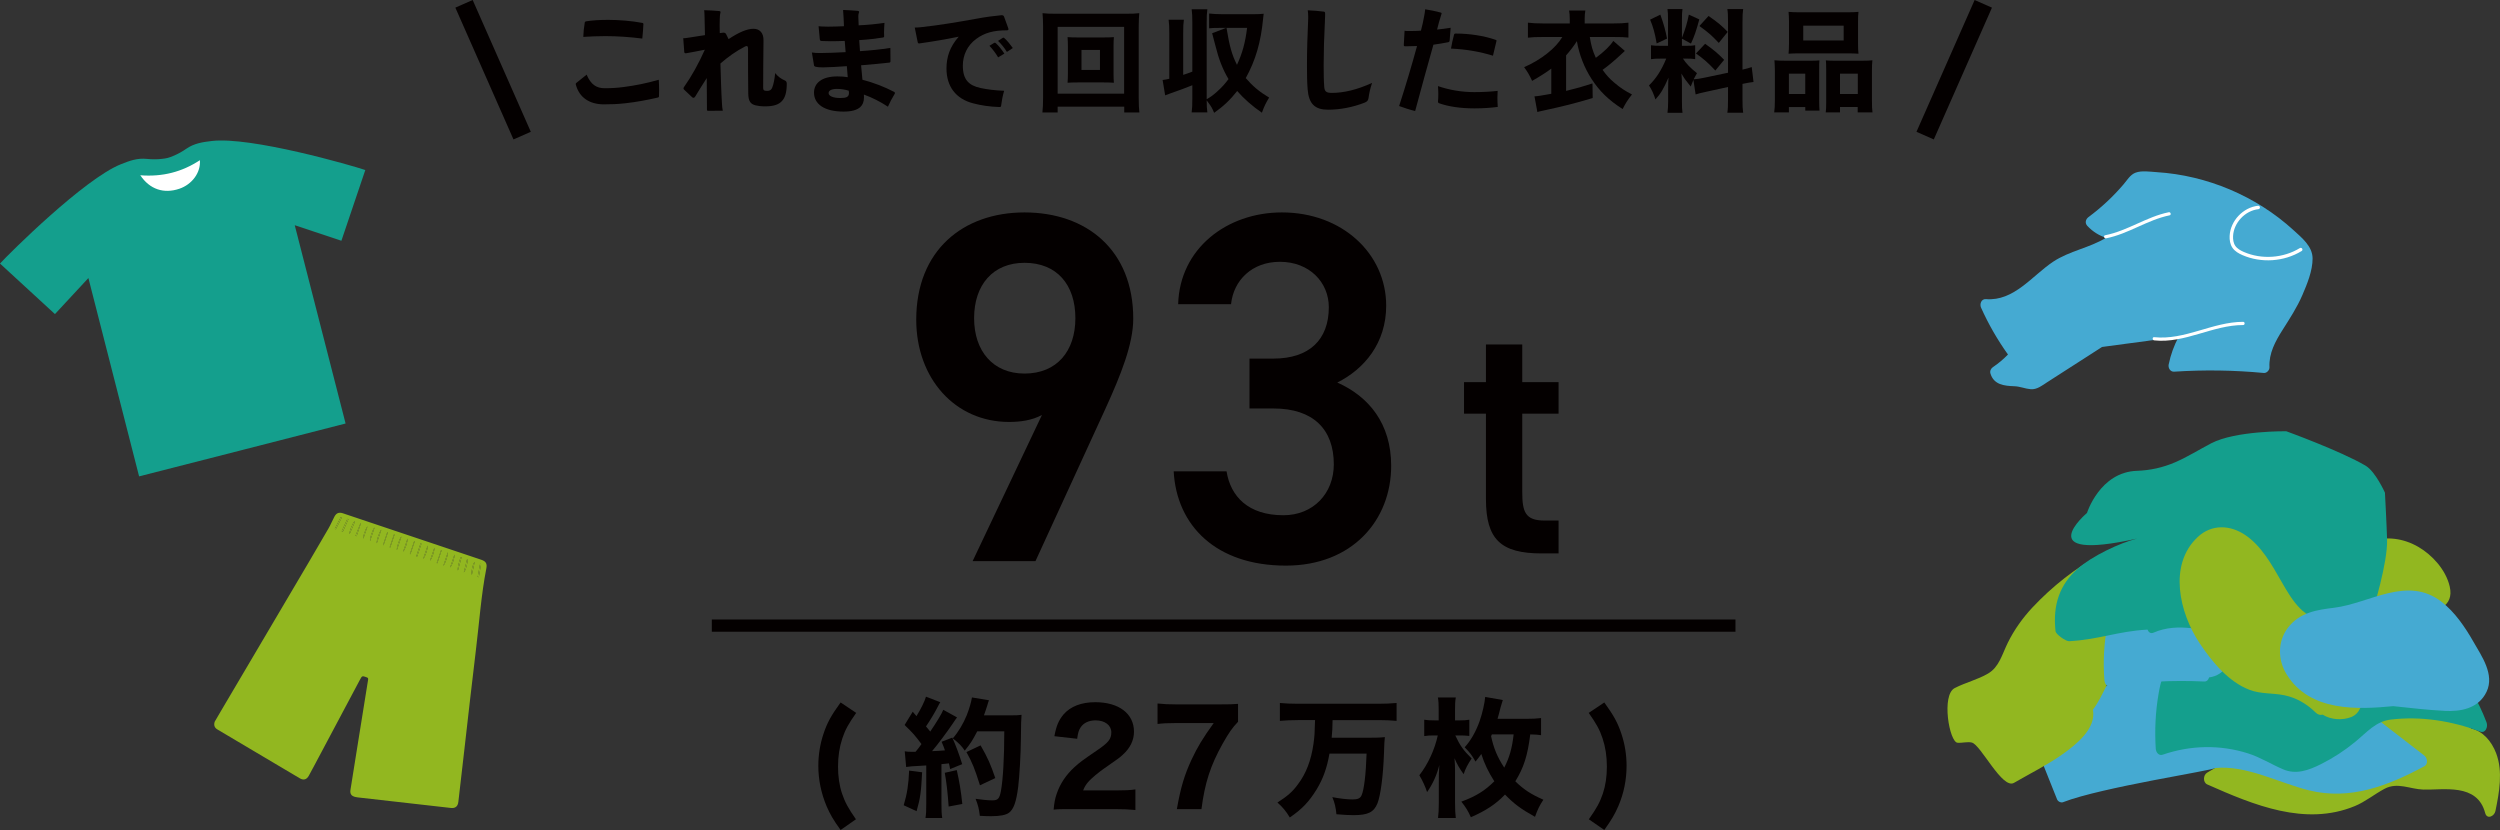 <?xml version="1.0" encoding="UTF-8"?><svg id="_レイヤー_2" xmlns="http://www.w3.org/2000/svg" viewBox="0 0 475.622 157.902"><rect x="0" y="0" width="475.622" height="157.902" fill="#333333" stroke="none"/><defs><style>.cls-1{fill:none;stroke:#fff;stroke-linecap:round;stroke-linejoin:round;stroke-width:.655px;}.cls-2{fill:#040000;}.cls-3{fill:#fff;}.cls-4{fill:#92b720;}.cls-5{fill:#149f8d;}.cls-6{fill:#45aad2;}</style></defs><g id="_デザイン"><rect class="cls-2" x="135.419" y="117.856" width="194.753" height="2.329"/><path class="cls-2" d="m198.231,78.946c-1.898,1.044-4.177,1.329-6.265,1.329-10.25,0-17.653-8.257-17.653-19.457,0-13.192,8.922-20.405,20.596-20.405,11.769,0,20.69,7.118,20.69,20.216,0,4.84-2.373,10.725-5.315,17.179l-13.287,28.947h-11.959l13.193-27.809Zm-3.322-28.947c-5.979,0-9.586,4.176-9.586,10.535,0,6.264,3.606,10.535,9.586,10.535,6.169,0,9.681-4.271,9.681-10.535,0-6.359-3.512-10.535-9.681-10.535Z"/><path class="cls-2" d="m237.715,68.221h4.556c6.833,0,10.534-3.606,10.534-9.776,0-4.746-3.701-8.637-9.301-8.637-5.314,0-8.826,3.512-9.301,8.067h-10.061c.284-10.535,9.206-17.463,19.741-17.463,11.483,0,19.836,7.877,19.836,17.748,0,7.118-4.176,12.054-9.301,14.616,5.979,2.657,10.25,7.782,10.25,15.85,0,10.345-7.403,18.982-20.026,18.982-13.287,0-20.785-7.593-21.354-17.938h10.061c.759,4.746,4.081,8.353,10.819,8.353,5.695,0,9.586-4.176,9.586-9.681,0-6.644-3.891-10.63-11.483-10.63h-4.556v-9.491Z"/><path class="cls-2" d="m278.529,72.705h4.171v-7.169h6.908v7.169h6.908v5.996h-6.908v14.924c0,3.78.587,5.409,4.236,5.409h2.672v6.256h-3.193c-7.82,0-10.623-2.672-10.623-10.362v-16.227h-4.171v-5.996Z"/><path class="cls-2" d="m159.924,157.902c-1.421-1.96-1.984-2.965-2.671-4.533-1.029-2.451-1.568-5.048-1.568-7.67,0-2.083.343-4.19.98-6.078.687-2.083,1.445-3.479,3.259-5.979l2.966,1.985c-1.471,2.083-2.083,3.186-2.646,4.876-.54,1.642-.81,3.406-.81,5.342,0,1.862.245,3.578.76,5.122.564,1.667,1.177,2.794,2.646,4.901l-2.916,2.034Z"/><path class="cls-2" d="m175.433,146.924c-.196,3.823-.344,4.926-1.054,7.401l-2.451-1.127c.662-2.206.932-4.043,1.029-6.592l2.476.318Zm-3.309-3.994c.393.073.638.098,1.226.098h.833c.466-.564.662-.809,1.127-1.471-1.299-1.715-1.519-1.985-3.21-3.627l1.544-2.524c.343.416.466.564.711.834.784-1.25,1.593-2.867,1.813-3.701l2.72,1.054c-.147.221-.245.392-.49.882-.563,1.127-1.495,2.646-2.229,3.725.318.392.44.514.809.98,1.348-2.009,2.181-3.382,2.475-4.142l2.622,1.446c-.196.27-.392.515-.833,1.201-1.127,1.666-2.916,4.043-3.921,5.22,1.25-.049,1.471-.074,2.45-.147-.171-.514-.27-.784-.637-1.642l2.034-.784c.661,1.446,1.249,3.014,1.887,5.048l-2.304.931c-.073-.49-.122-.637-.221-1.079q-1.078.123-1.421.147v7.572c0,1.299.024,1.863.146,2.671h-3.186c.123-.76.147-1.373.147-2.671v-7.327q-1.128.074-2.818.172c-.417.049-.662.073-1.005.123l-.27-2.99Zm9.9,3.578c.49,2.132.809,4.043,1.054,6.445l-2.598.49c-.196-2.745-.392-4.46-.735-6.42l2.279-.515Zm3.896-7.376c-.907,1.74-1.299,2.353-2.377,3.676-.563-.858-1.152-1.47-2.279-2.328,1.103-1.274,2.01-2.818,2.671-4.436.49-1.274.834-2.451.98-3.357l3.234.539c-.122.343-.146.343-.343,1.054-.122.392-.392,1.225-.612,1.813h5.171c1.004,0,1.445-.024,1.984-.098q-.098.833-.122,4.484c-.024,2.94-.27,7.229-.515,9.214-.368,2.892-.858,4.24-1.74,4.926-.612.441-1.69.662-3.406.662-.687,0-1.323-.024-2.156-.073-.147-1.274-.318-2.01-.809-3.235,1.151.171,2.401.294,3.161.294,1.103,0,1.372-.294,1.666-1.789.393-2.156.638-6.273.638-11.346h-5.146Zm.515,10.268c-1.005-3.21-1.471-4.337-2.573-6.322l2.695-1.274c1.373,2.377,1.961,3.75,2.794,6.225l-2.916,1.372Z"/><path class="cls-2" d="m203.855,153.933c-2.083,0-2.476,0-3.406.098.122-1.299.27-2.132.588-3.014.637-1.912,1.789-3.627,3.406-5.097.906-.834,1.642-1.373,4.19-3.112,2.255-1.52,2.794-2.206,2.794-3.48,0-1.348-1.226-2.279-2.99-2.279-1.274,0-2.254.465-2.843,1.323-.367.539-.515,1.078-.661,2.181l-4.338-.49c.368-1.985.809-3.014,1.74-4.142,1.323-1.519,3.382-2.328,6.028-2.328,4.509,0,7.376,2.181,7.376,5.612,0,1.642-.735,3.137-2.156,4.411-.588.539-.784.686-3.676,2.696-1.005.71-2.132,1.666-2.695,2.254-.564.613-.834,1.029-1.152,1.813h6.2c1.69,0,2.843-.049,3.749-.196v3.921c-1.299-.123-2.304-.171-3.945-.171h-8.209Z"/><path class="cls-2" d="m235.536,137.318c-1.054,1.078-1.765,2.107-2.94,4.19-2.304,4.117-3.382,7.45-4.02,12.424h-4.681c.735-4.166,1.446-6.494,2.794-9.41,1.127-2.401,2.132-4.068,4.215-6.959h-7.254c-1.568,0-2.426.049-3.431.171v-3.896c1.152.123,2.083.171,3.651.171h8.038c2.034,0,2.72-.024,3.627-.098v3.406Z"/><path class="cls-2" d="m246.903,136.999c-1.2,0-2.377.049-3.406.147v-3.406c.956.098,2.107.147,3.382.147h15.438c1.226,0,2.353-.049,3.382-.147v3.406c-1.005-.098-2.181-.147-3.357-.147h-8.821c-.025,1.544-.05,2.132-.172,3.357h6.837c1.495,0,2.45-.024,3.284-.123q-.099.588-.172,3.161c-.147,4.166-.638,7.916-1.226,9.41-.686,1.715-1.789,2.279-4.582,2.279-.809,0-1.691-.049-3.235-.172-.122-1.299-.343-2.23-.784-3.259,1.373.27,2.867.441,3.799.441,1.054,0,1.495-.196,1.765-.784.465-.98.833-3.995.955-7.94h-7.058c-.49,2.769-1.225,4.828-2.475,6.862-1.422,2.303-2.745,3.7-5.073,5.293-.71-1.176-1.348-1.96-2.353-2.843,1.912-1.225,2.867-2.058,3.872-3.431,1.568-2.059,2.549-4.607,2.99-7.768.195-1.495.22-1.74.294-4.485h-3.284Z"/><path class="cls-2" d="m276.868,139.916c.882,1.911,1.568,2.867,3.112,4.386-.687,1.005-1.226,2.01-1.52,2.99-.833-1.152-1.25-1.887-1.74-3.039.074,1.078.099,1.568.099,2.353v6.175c0,1.176.049,2.059.146,2.843h-3.382c.099-.76.147-1.667.147-2.843v-3.602c0-1.568,0-2.083.098-3.627-.466,1.887-1.25,3.602-2.328,5.146-.294-.956-.857-2.181-1.47-3.21,1.617-2.059,2.916-4.853,3.504-7.572h-.637c-.834,0-1.397.024-1.937.123v-3.112c.589.098,1.103.123,1.985.123h.76v-2.01c0-1.029-.024-1.642-.147-2.353h3.406c-.122.711-.146,1.323-.146,2.353v2.01h.979c.711,0,1.152-.024,1.74-.123v3.087c-.711-.073-1.103-.098-1.666-.098h-1.005Zm16.32-.049c-.612-.098-1.054-.123-2.059-.147-.489,3.995-1.249,6.372-2.842,8.92,1.568,1.544,2.989,2.475,5.342,3.504-.711,1.054-1.127,1.912-1.593,3.259-2.721-1.519-3.994-2.475-5.71-4.239-1.74,1.813-3.578,3.039-6.494,4.313-.539-1.201-.955-1.887-1.813-2.965,2.794-1.029,4.484-2.083,6.273-3.872-1.127-1.764-1.911-3.406-2.475-5.195-.368.539-.539.735-1.103,1.446-.687-1.226-1.079-1.715-2.059-2.72,1.151-1.274,2.107-2.916,2.843-4.975.515-1.47.979-3.48,1.054-4.607l3.356.588c-.146.416-.22.686-.416,1.373-.318,1.25-.417,1.642-.588,2.206h5.415c1.299,0,2.059-.049,2.867-.147v3.259Zm-9.508.196c.49,2.303,1.2,3.994,2.499,5.979.98-1.912,1.495-3.676,1.789-6.323h-4.142l-.146.343Z"/><path class="cls-2" d="m305.215,133.642c1.812,2.5,2.572,3.896,3.259,5.979.637,1.887.98,3.97.98,6.053,0,2.671-.515,5.244-1.568,7.695-.687,1.568-1.274,2.573-2.671,4.533l-2.941-2.034c1.495-2.107,2.107-3.235,2.671-4.901.515-1.544.76-3.234.76-5.122,0-1.96-.27-3.7-.809-5.342-.563-1.691-1.176-2.793-2.646-4.876l2.966-1.985Z"/><line class="cls-3" x1="88.275" y1=".727" x2="99.337" y2="25.801"/><rect class="cls-2" x="92.006" y="-.439" width="3.602" height="27.405" transform="translate(2.627 38.991) rotate(-23.805)"/><line class="cls-3" x1="377.316" y1=".727" x2="366.254" y2="25.801"/><rect class="cls-2" x="358.082" y="11.463" width="27.405" height="3.602" transform="translate(209.543 348.044) rotate(-66.187)"/><path class="cls-2" d="m111.606,14.2c.826,1.97,1.949,2.584,3.432,2.584,1.249,0,2.394-.064,3.643-.233,2.16-.275,4.363-.72,6.65-1.376.042.635.063,1.355.063,2.033,0,.36,0,.741-.021,1.08,0,.169-.063.233-.232.275-1.928.445-4.024.847-6.143,1.08-1.461.169-2.731.212-4.172.212-2.647-.021-4.617-1.271-5.273-3.749-.021-.042-.021-.085-.021-.106,0-.106.042-.169.127-.233l1.948-1.567Zm10.59-6.862c-2.351-.296-4.681-.466-7.031-.466-1.44,0-2.881.063-4.193.148.021-.869.127-1.885.275-2.711.021-.169.085-.212.275-.254,1.165-.19,2.562-.275,4.193-.275,2.055,0,4.447.191,6.46.572.169.021.232.106.232.254-.042.826-.105,1.779-.212,2.732Z"/><path class="cls-2" d="m138.605,7.444c1.886-1.25,3.474-1.97,4.744-1.97,1.229,0,1.928.847,1.906,2.203-.063,3.537-.042,6.693-.063,9.043,0,.403.127.572.763.572.508,0,.805-.211.953-.614.275-.678.444-1.588.571-2.775.445.593,1.102,1.102,1.864,1.419.212.084.339.296.339.593,0,1.673-.317,2.69-.932,3.325-.614.657-1.567.996-3.198.996-.784,0-1.335-.085-1.801-.191-.932-.233-1.376-.741-1.397-2.266-.042-2.711-.042-5.634-.042-8.556,0-.318-.085-.466-.275-.466-.085,0-.19.042-.318.106-1.673.847-3.282,2.012-4.659,3.219.085,2.69.148,5.358.297,7.709.021.423.063.847.148,1.271-.933,0-1.843,0-2.775.021-.169,0-.232-.064-.232-.212,0-1.885-.042-3.812-.042-6.015-.869,1.377-1.631,2.542-2.182,3.495-.106.169-.212.254-.339.254-.085,0-.17-.021-.254-.106l-1.504-1.419c-.085-.085-.148-.169-.148-.275,0-.063.042-.148.105-.254,1.398-1.97,2.774-4.426,3.961-7.095-1.334.275-2.626.508-3.452.656-.085.021-.148.021-.212.021-.17,0-.233-.085-.254-.275l-.191-2.584c.212,0,.467-.021.721-.063,1.017-.169,2.202-.339,3.41-.529-.043-1.483-.043-2.732-.085-3.791,0-.339-.043-.657-.063-.953.91.021,1.97.084,2.901.169.148.021.212.084.212.19,0,.042,0,.084-.021.127-.105.381-.105.763-.127,1.165-.021.36-.021.762-.021,1.229,0,.445,0,.932.021,1.482l.614-.085h.127c.212,0,.36.085.466.275l.466.953Z"/><path class="cls-2" d="m155.735,4.987c.339.042.678.063,1.017.063.275.021.551.021.826.021.932,0,1.905-.042,2.985-.084-.042-1.08-.084-2.139-.169-3.092.953.021,1.885.106,2.796.169.169.021.254.084.254.212,0,.042,0,.084-.042.148-.085.212-.106.445-.106.741.021.381.043.953.063,1.652,1.694-.064,3.452-.254,4.914-.466-.043.572-.085,1.229-.085,1.843,0,.233,0,.466.021.699,0,.169-.085.233-.275.254-1.335.212-2.774.381-4.469.487.042.741.084,1.355.148,2.097,1.948-.127,3.875-.318,5.781-.614,0,.784,0,1.715.021,2.499,0,.19-.063.275-.212.296-1.864.191-3.452.36-5.38.508.085.932.148,1.758.255,2.753,2.224.572,4.193,1.355,6.036,2.309.084.042.147.127.147.212,0,.063-.021.127-.063.19-.466.741-.91,1.61-1.271,2.415-1.397-.911-2.965-1.737-4.574-2.309.021.19.021.36.021.529,0,.869-.275,1.461-.72,1.864-.593.53-1.589.847-3.156.847-3.706,0-5.633-1.461-5.633-3.601,0-1.8,1.461-3.092,4.426-3.092.805,0,1.398.042,1.991.148-.043-.72-.106-1.376-.17-2.097-1.673.127-3.262.212-4.553.233-.657,0-1.102-.042-1.42-.127-.169-.063-.254-.127-.274-.275l-.403-2.436c.467.085.953.106,1.567.106,1.44-.021,3.008-.063,4.851-.169-.063-.784-.127-1.461-.17-2.139-.932.042-1.8.063-2.626.063-.614,0-1.186-.021-1.758-.042-.254-.021-.339-.105-.36-.36l-.232-2.457Zm3.452,11.924c-1.06.021-1.546.339-1.546.805,0,.529.825.932,2.202.932,1.165,0,1.673-.19,1.673-.974,0-.127-.021-.254-.042-.423-.699-.212-1.482-.339-2.287-.339Z"/><path class="cls-2" d="m191.82,5.368c.021.085.042.148.042.191,0,.148-.105.211-.36.211-2.393,0-4.193.445-5.803,1.652-1.694,1.25-2.521,3.113-2.521,5.062,0,2.711,1.165,3.77,3.347,4.257,1.292.275,2.796.466,4.511.529-.275.932-.466,1.949-.571,2.817-.021.254-.127.275-.36.275-1.843-.063-3.41-.296-4.956-.699-3.304-.847-5.083-3.219-5.083-6.629,0-2.182.636-4.13,2.33-6.057-2.562.529-5.104.953-7.392,1.271-.042.021-.106.021-.127.021-.19,0-.255-.085-.297-.296l-.551-2.732c.36,0,.721-.021,1.144-.063,3.389-.36,7.032-.974,10.548-1.609,1.8-.339,3.474-.551,4.829-.678.296,0,.402.084.486.317l.784,2.16Zm-1.928,5.549c-.402-.72-1.102-1.631-1.651-2.203l.889-.551c.043-.021.085-.042.128-.042.063,0,.147.042.232.127.529.487,1.038,1.123,1.589,1.949l-1.187.72Zm1.673-1.038c-.486-.784-1.122-1.567-1.693-2.097l.825-.529c.085-.063.148-.085.19-.085.064,0,.128.021.191.085.571.508,1.08,1.144,1.609,1.885l-1.123.741Z"/><path class="cls-2" d="m213.883,21.401v-1.101h-12.665v1.101h-2.901c.085-.699.127-1.588.127-2.838V5.029c0-1.017-.042-1.715-.105-2.52.741.084,1.439.106,2.478.106h13.449c1.037,0,1.736-.021,2.478-.106-.063.762-.105,1.482-.105,2.52v13.555c0,1.123.042,2.224.127,2.817h-2.881Zm-12.665-3.579h12.645V5.114h-12.645v12.708Zm8.726-10.696c.911,0,1.42-.021,1.97-.063-.042.508-.063,1.08-.063,1.694v5.295c0,.657.021,1.165.063,1.694-.55-.042-1.144-.063-1.97-.063h-4.871c-.953,0-1.397.021-1.97.063.043-.593.063-1.101.063-1.694v-5.295c0-.593-.021-1.08-.063-1.694.53.042,1.06.063,1.97.063h4.871Zm-4.193,6.185h3.516v-3.812h-3.516v3.812Z"/><path class="cls-2" d="m225.104,14.242c.656-.211.932-.296,1.736-.614V4.31c0-1.165-.021-1.694-.127-2.542h2.986c-.105.741-.127,1.334-.127,2.542v14.571c.868-.508,1.229-.784,2.012-1.483.89-.805,1.462-1.44,2.14-2.351-1.102-1.843-1.864-3.791-2.521-6.46q-.382-1.567-.594-2.266l2.669-1.017h-1.102c-1.164,0-1.651.021-2.139.085v-2.817c.783.084,1.397.127,2.394.127h6.247c.678,0,1.145-.021,1.737-.084q-.043.296-.106.911c-.423,4.49-1.439,7.963-3.304,11.331,1.334,1.546,2.562,2.584,4.447,3.707-.635,1.038-.91,1.61-1.376,2.88-1.801-1.229-3.432-2.668-4.702-4.13-1.312,1.673-2.604,2.901-4.384,4.151-.402-.953-.529-1.165-1.187-2.054q-.063-.085-.232-.318c0,1.081.042,1.588.127,2.288h-2.986c.105-.847.127-1.377.127-2.562v-2.605c-1.017.424-2.604,1.017-4.151,1.546-.466.169-.571.211-1.017.381l-.486-2.923c.72-.106.868-.127,1.271-.233V6.3c0-1.186-.021-1.715-.127-2.542h2.901c-.106.741-.127,1.334-.127,2.542v7.942Zm8.238-8.938c.572,3.495,1.017,5.104,1.991,7.032,1.038-2.245,1.567-4.172,1.927-7.032h-3.918Z"/><path class="cls-2" d="m260.383,18.521c-.063.572-.254.805-.783,1.017-2.245.869-4.639,1.334-6.947,1.334-2.478,0-3.664-1.102-3.876-3.897-.105-1.229-.127-2.88-.127-4.554,0-2.817.085-5.506.233-8.874v-.381c0-.402-.021-.762-.085-1.207,1.017.042,2.097.127,3.071.254.19.042.212.127.232.339v.381c0,.36-.021.763-.042,1.208-.148,2.838-.233,5.824-.233,8.217,0,1.546.021,3.071.106,4.109.063.911.339,1.207,1.461,1.207,2.245,0,4.787-.593,7.646-1.906-.381,1.122-.55,1.991-.656,2.753Z"/><path class="cls-2" d="m275.797,7.677c0,.212-.106.318-.297.36-.91.19-1.8.317-2.795.466-1.102,3.96-2.373,8.45-3.474,12.623-1.038-.254-2.055-.593-3.05-.953,1.249-3.855,2.393-7.688,3.409-11.416-.656.021-1.228.042-1.758.042h-.529c-.169,0-.232-.063-.232-.254.042-.847.105-1.8.147-2.69.212.042.424.042.636.042h.614c.614,0,1.207-.021,1.863-.063.255-.89.467-1.927.657-2.986.063-.381.127-.741.148-1.08.995.148,1.99.36,2.943.614.148.021.19.085.19.17,0,.042-.021.084-.042.148-.339,1.059-.593,1.97-.826,2.923.868-.085,1.652-.191,2.584-.339-.085.847-.148,1.673-.19,2.393Zm4.829,12.94h-.233c-2.499,0-4.808-.339-6.544-.953-.191-.063-.275-.148-.275-.36.042-.423.063-.868.063-1.313,0-.529-.021-1.08-.063-1.61,2.097.72,4.447,1.144,6.925,1.144,1.589,0,3.093-.085,4.427-.233-.021.445-.042.869-.042,1.292,0,.593.021,1.186.063,1.758-1.207.148-2.562.275-4.32.275Zm3.409-10.018c-2.393-.741-5.062-1.229-7.984-1.355.148-.911.339-1.758.572-2.626.042-.148.105-.233.296-.233h.17c2.329,0,5.21.402,7.434,1.186.127.042.19.085.19.191,0,.021,0,.063-.021.084l-.657,2.753Z"/><path class="cls-2" d="m309.127,9.689q-.19.169-.571.529c-1.334,1.25-2.562,2.288-3.664,3.071.72,1.017,1.313,1.673,2.224,2.436,1.144.974,1.97,1.525,3.367,2.245-.868,1.102-1.207,1.652-1.778,2.775-2.605-1.652-4.405-3.389-5.909-5.719-1.397-2.16-2.372-4.659-2.796-7.201-.466.762-1.312,1.885-2.054,2.711v6.756c2.16-.529,3.049-.783,5.019-1.419l.043,2.774c-3.304.996-5.485,1.546-9.595,2.436-.551.106-.635.148-.932.233l-.551-2.986q.721-.021,3.198-.487v-4.786c-.932.699-2.118,1.461-3.643,2.33-.529-1.123-.848-1.694-1.525-2.605,3.283-1.44,6.016-3.622,7.265-5.74h-3.812c-1.249,0-1.885.021-2.731.127v-2.859c.847.105,1.673.148,2.816.148h5.146v-.889c0-.593-.042-1.102-.127-1.567h3.092c-.084.466-.127.953-.127,1.567v.889h5.528c1.207,0,2.012-.042,2.795-.148v2.838c-.678-.085-1.503-.106-2.731-.106h-4.617c.275,1.694.508,2.542,1.144,3.96,1.546-1.123,2.753-2.309,3.325-3.219l2.202,1.906Z"/><path class="cls-2" d="m322.17,15.195c-.212.487-.275.657-.509,1.271-1.037-1.271-1.122-1.398-1.778-2.478.105,1.271.105,1.376.105,2.054v3.283c0,.996.021,1.546.105,2.139h-2.858c.084-.656.127-1.271.127-2.203v-2.33c0-.805.021-1.567.063-2.16-.932,2.139-1.462,3.029-2.479,4.151-.317-1.017-.698-1.864-1.229-2.668,1.355-1.313,2.394-2.923,3.283-5.104h-.953c-.953,0-1.419.021-1.948.106v-2.647c.487.084.932.106,1.927.106h1.313V3.695c0-.932-.021-1.419-.105-1.97h2.858c-.084.508-.105.995-.105,1.948v3.537c.699-1.843.953-2.668,1.313-4.426l1.99.911c-.614,2.266-.974,3.283-1.588,4.596l-1.716-.932v1.355h.868c.848,0,1.207-.021,1.652-.106v2.647c-.509-.085-.911-.106-1.694-.106h-.636c.614.953,1.44,1.8,2.669,2.774-.339.593-.424.741-.636,1.165.487-.021,1.271-.127,2.012-.297l4.533-.953V4.288c0-1.292-.021-1.885-.128-2.562h3.008c-.105.72-.127,1.292-.127,2.562v8.959c.826-.19,1.186-.296,1.758-.487l.339,2.838c-.572.064-1.059.148-2.097.36v2.901c0,1.292.021,1.843.127,2.584h-3.008c.106-.72.128-1.271.128-2.605v-2.288l-4.151.911c-.996.211-1.589.36-2.012.508l-.424-2.774Zm-6.29-12.411c.678,1.906.952,2.922,1.271,4.553l-1.97.932c-.339-1.97-.678-3.177-1.25-4.533l1.949-.953Zm8.514,5.549c1.609,1.123,2.499,1.885,3.622,3.05l-1.674,2.033c-1.44-1.525-2.182-2.182-3.685-3.241l1.736-1.842Zm.656-5.295c1.779,1.229,2.479,1.821,3.644,3.029l-1.695,2.097c-1.482-1.546-1.736-1.779-3.685-3.219l1.736-1.906Z"/><path class="cls-2" d="m337.541,21.38c.084-.699.127-1.229.127-2.351v-5.57c0-.741-.043-1.355-.085-1.991.656.063,1.229.085,2.097.085h4.935c.593,0,1.06-.021,1.525-.063-.043.423-.043.741-.043,1.779v5.952c0,.805.021,1.334.063,1.821h-2.711v-.678h-3.113v1.017h-2.795Zm2.816-17.219c0-.763-.042-1.334-.085-1.906.594.063,1.25.085,2.415.085h8.45c1.187,0,1.843-.021,2.436-.085-.063.53-.085,1.102-.085,1.906v4.066c0,.868.021,1.461.085,1.991-.699-.042-1.038-.063-2.182-.063h-8.959c-1.122,0-1.503.021-2.16.063.043-.55.085-1.186.085-1.991v-4.066Zm3.092,9.848h-3.113v3.876h3.113v-3.876Zm-.381-9.128v2.817h7.688v-2.817h-7.688Zm11.204,6.671c.91,0,1.419-.021,1.948-.085-.063.614-.085,1.165-.085,2.012v5.57c0,1.165.021,1.736.106,2.33h-2.817v-1.017h-3.367v1.017h-2.711c.063-.551.085-1.017.085-1.821v-6.375c0-.953-.021-1.25-.063-1.694.466.042.91.063,1.546.063h5.358Zm-4.215,6.333h3.389v-3.876h-3.389v3.876Z"/><path class="cls-5" d="m69.497,32.348c-2.43-.836-21.78-6.422-29.236-5.522-1.737.21-3.329.438-4.842,1.491-.782.544-1.617,1.002-2.485,1.36-.807.337-1.2.451-2.155.552-.933.103-1.885.103-2.832.002-1.832-.197-3.338.368-4.962,1.019C16.014,34.043,1.73,48.24,0,50.141c3.533,3.249,6.975,6.415,10.455,9.615,2.121-2.286,4.122-4.443,6.363-6.858,3.286,12.854,6.47,25.31,9.646,37.732,6.449-1.648,12.86-3.288,19.274-4.927l0.0 0c.123-.032.247-.063.37-.095.123-.031.247-.063.37-.095l-0-0c6.412-1.644,12.823-3.288,19.27-4.941-3.185-12.42-6.378-24.873-9.674-37.724,3.125,1.041,5.917,1.971,8.876,2.957,1.514-4.479,3.011-8.909,4.548-13.457Z"/><path class="cls-3" d="m26.689,33.344c4.231.33,7.935-.628,11.339-2.867.193,2.353-1.491,4.618-3.922,5.438-2.927.988-5.615.126-7.417-2.571Z"/><path class="cls-4" d="m40.851,137.297c.337-.578.737-1.268,1.142-1.955,5.545-9.396,11.093-18.791,16.636-28.188,1.302-2.207,2.601-4.417,3.877-6.639.41-.715.727-1.483,1.111-2.214.374-.712.878-.897,1.647-.639,6.515,2.186,13.03,4.374,19.544,6.562,2.244.753,4.488,1.506,6.731,2.26.886.298,1.167.722.986,1.651-.99,5.081-1.34,10.245-1.967,15.372-.782,6.395-1.486,12.799-2.224,19.199-.378,3.283-.756,6.566-1.134,9.85-.1.865-.58,1.251-1.417,1.156-5.916-.67-11.833-1.334-17.748-2.012-.324-.037-.672-.113-.946-.277-.394-.235-.495-.647-.421-1.105.428-2.655.848-5.311,1.272-7.967.694-4.344,1.386-8.688,2.09-13.03.043-.263-.017-.375-.265-.463-.87-.31-.87-.321-1.306.498-2.876,5.404-5.75,10.809-8.626,16.214-.355.668-.709,1.336-1.075,1.998-.421.762-1.003.928-1.745.488-5.22-3.091-10.438-6.185-15.654-9.281-.538-.319-.729-.813-.509-1.48Zm44.347-32.234c-.291.868-.565,1.683-.868,2.585.366-.296.997-2.216.868-2.585Zm-9.686-.412c.294-.875.567-1.689.869-2.587-.363.286-.997,2.198-.869,2.587Zm-1.377-.548c.037.02.074.04.111.06.274-.816.548-1.632.822-2.448l-.117-.041-.816,2.43Zm-1.581-3.328c-.371.29-1.005,2.208-.869,2.589.292-.871.564-1.68.869-2.589Zm-1.279-.429c-.372.281-1.009,2.203-.872,2.596.294-.876.566-1.687.872-2.596Zm1.586,3.343c.039.009.078.018.118.027.272-.809.543-1.618.815-2.426-.038-.012-.076-.024-.115-.036-.273.812-.545,1.624-.818,2.435Zm16.098,2.766c-.038-.009-.075-.019-.113-.028-.203.817-.406,1.633-.609,2.45.348-.176.792-1.96.722-2.422Zm-22.665-7.674c-.069-.025-.139-.051-.208-.076-.359.785-.718,1.57-1.076,2.354l.214.095c.357-.791.714-1.582,1.071-2.373Zm14.206,7.553c.372-.274,1.002-2.199.852-2.539-.284.846-.556,1.656-.852,2.539Zm3.514-1.609c-.039-.011-.079-.022-.118-.034l-.816,2.43c.039.013.078.026.117.039.273-.812.545-1.624.818-2.436Zm6.298,2.162c-.344.232-.776,2.159-.54,2.483.18-.828.36-1.655.54-2.483Zm-13.627-1.913c.374-.297.962-2.137.84-2.503-.295.879-.568,1.691-.84,2.503Zm5.114,1.711c.379-.286.962-2.125.833-2.482l-.833,2.482Zm6.023-.694c-.041-.01-.081-.019-.122-.029-.309.522-.752,2.285-.579,2.584.246-.897.473-1.727.701-2.556Zm-2.193,1.983c.379-.259.976-2.156.827-2.464-.284.847-.556,1.655-.827,2.464Zm-18.103-8.703c-.04-.02-.08-.04-.12-.059-.385.429-1.063,2.145-.888,2.382.344-.792.676-1.557,1.008-2.322Zm1.124.337c-.03-.012-.061-.023-.091-.035-.308.788-.617,1.575-.925,2.363.07.025.14.05.21.075.269-.801.538-1.603.807-2.404Zm22.23,10.146c.07.019.14.038.21.057.146-.836.293-1.673.439-2.509l-.197-.036c-.151.829-.301,1.658-.452,2.488Zm-25.832-11.31c-.068-.035-.135-.07-.203-.105-.383.757-.767,1.515-1.15,2.272.06.031.12.061.18.092.391-.753.781-1.506,1.172-2.259Zm4.887,1.653c-.537.766-.941,2.076-.799,2.38l.799-2.38Zm9.272,5.727c.053.018.107.036.16.055.274-.815.547-1.63.821-2.446-.058-.02-.115-.04-.173-.06-.275.815-.564,1.625-.808,2.451Zm-1.232-.422c.038.012.075.025.113.037l.814-2.425c-.038-.012-.075-.025-.113-.037-.271.808-.543,1.616-.814,2.425Z"/><path class="cls-4" d="m85.197,105.064c.129.369-.502,2.289-.868,2.585.303-.902.577-1.717.868-2.585Z"/><path class="cls-4" d="m75.512,104.652c-.128-.388.506-2.301.869-2.587-.301.898-.575,1.712-.869,2.587Z"/><path class="cls-4" d="m74.134,104.104l.816-2.43.117.041c-.274.816-.548,1.632-.822,2.448-.037-.02-.074-.04-.111-.06Z"/><path class="cls-4" d="m72.553,100.776c-.305.909-.577,1.718-.869,2.589-.136-.381.499-2.3.869-2.589Z"/><path class="cls-4" d="m71.274,100.346c-.305.909-.578,1.72-.872,2.596-.137-.393.5-2.315.872-2.596Z"/><path class="cls-4" d="m72.86,103.69c.273-.812.545-1.624.818-2.435.038.012.076.024.115.036-.272.809-.543,1.618-.815,2.426-.039-.009-.078-.018-.118-.027Z"/><path class="cls-4" d="m88.958,106.455c.071.462-.374,2.245-.722,2.422.203-.817.406-1.633.609-2.45.038.009.075.019.113.028Z"/><path class="cls-4" d="m66.293,98.782c-.357.791-.714,1.582-1.071,2.373l-.214-.095c.359-.785.718-1.57,1.076-2.354.069.025.139.051.208.076Z"/><path class="cls-4" d="m80.499,106.335c.296-.883.568-1.692.852-2.539.15.34-.48,2.265-.852,2.539Z"/><path class="cls-4" d="m84.013,104.725c-.273.812-.545,1.624-.818,2.436-.039-.013-.078-.026-.117-.039l.816-2.43c.039.011.079.022.118.034Z"/><path class="cls-4" d="m90.311,106.887c-.18.828-.36,1.655-.54,2.483-.236-.324.196-2.251.54-2.483Z"/><path class="cls-4" d="m76.684,104.975c.273-.812.545-1.624.84-2.503.121.366-.466,2.206-.84,2.503Z"/><path class="cls-4" d="m81.799,106.685l.833-2.482c.129.356-.454,2.195-.833,2.482Z"/><path class="cls-4" d="m87.821,105.991c-.227.829-.455,1.658-.701,2.556-.174-.3.27-2.062.579-2.584.041.01.081.019.122.029Z"/><path class="cls-4" d="m85.629,107.974c.272-.809.543-1.617.827-2.464.149.308-.448,2.205-.827,2.464Z"/><path class="cls-4" d="m67.525,99.271c-.332.765-.664,1.53-1.008,2.322-.175-.237.503-1.953.888-2.382.04.02.08.04.12.059Z"/><path class="cls-4" d="m68.65,99.608c-.269.801-.538,1.603-.807,2.404-.07-.025-.14-.05-.21-.075.308-.788.617-1.575.925-2.363.03.012.061.023.091.035Z"/><path class="cls-4" d="m90.88,109.754c.151-.829.301-1.658.452-2.488l.197.036c-.146.836-.293,1.673-.439,2.509-.07-.019-.14-.038-.21-.057Z"/><path class="cls-4" d="m65.048,98.444c-.391.753-.781,1.506-1.172,2.259-.06-.031-.12-.061-.18-.092.383-.757.767-1.515,1.15-2.272.068.035.135.07.203.105Z"/><path class="cls-4" d="m69.935,100.097l-.799,2.38c-.142-.304.263-1.613.799-2.38Z"/><path class="cls-4" d="m79.207,105.824c.245-.826.533-1.636.808-2.451.058.02.115.04.173.06-.274.815-.547,1.63-.821,2.446-.053-.018-.107-.036-.16-.055Z"/><path class="cls-4" d="m77.974,105.402c.271-.808.543-1.616.814-2.425.038.012.075.025.113.037l-.814,2.425c-.038-.012-.075-.025-.113-.037Z"/><line class="cls-4" x1="62.867" y1="99.936" x2="92.028" y2="109.515"/><path class="cls-4" d="m85.629,107.974c-1.574,4.793.762,9.857,5.223,11.322"/><line class="cls-4" x1="69.439" y1="128.663" x2="77.267" y2="104.833"/><path class="cls-4" d="m474.893,143.312c-.885-2.344-2.583-4.226-4.702-4.7-.049-.043-.099-.085-.157-.12-16.573-10.118-35.011-.682-50.142,8.514-.755.459-.821,1.852.041,2.234,8.867,3.931,18.634,7.996,28.046,4.125,2.03-.835,3.753-2.28,5.698-3.309,2.454-1.298,4.809.079,7.351.158,3.821.118,10.258-1.291,11.771,4.453.343,1.301,1.75.633,1.953-.364.724-3.549,1.458-7.498.14-10.99Z"/><path class="cls-4" d="m451.376,104.085c5.015-1.664,10.845,1.278,13.303,6.713.455,1.007.776,2.337.161,3.216-.317.454-.812.666-1.286.846-8.923,3.374-19.452,1.938-26.806,8.805-.375.351-.765.735-1.239.813-.393.065-.786-.092-1.153-.272-2.499-1.226-4.558-3.66-5.596-6.617-.198-.564-.362-1.165-.321-1.773.045-.667.334-1.278.679-1.808,1.719-2.644,4.689-3.559,7.435-4.311,5.231-1.431,10.463-2.863,15.694-4.294"/><path class="cls-4" d="m451.649,105.253c4.406-1.341,9.633.898,11.928,5.697.524,1.096.792,2.046-.533,2.829-.491.29-1.168.407-1.695.566-1.147.347-2.308.629-3.473.877-2.433.518-4.887.878-7.329,1.325-4.623.844-9.38,2.031-13.31,5.202-.415.335-.924,1.06-1.387,1.219-.888.305-1.736-.184-2.456-.716-1.131-.835-2.115-1.968-2.853-3.283-.827-1.473-1.48-3.019-.399-4.528.781-1.091,1.91-1.823,3.021-2.338,2.857-1.323,6.022-1.881,9.001-2.697,3.453-.945,6.905-1.889,10.358-2.834,1.284-.351.74-2.689-.544-2.338-3.976,1.088-7.952,2.176-11.928,3.264-3.165.866-6.754,1.4-9.56,3.482-2.353,1.746-3.728,4.283-2.514,7.478,1.154,3.039,3.365,5.619,5.989,6.855,1.541.726,2.456.12,3.7-.962,1.284-1.117,2.675-2.04,4.148-2.758,3.034-1.48,6.303-2.172,9.531-2.755,3.195-.577,6.414-1.018,9.568-1.875,2.431-.66,6.065-1.457,5.138-5.402-.768-3.271-3.453-6.054-5.936-7.499-2.811-1.636-5.97-2.071-9.007-1.147-1.276.388-.735,2.727.544,2.338h0Z"/><path class="cls-6" d="m461.236,143.756c-2.39-1.846-4.78-3.693-7.169-5.539-2.147-1.659-4.268-3.532-6.615-4.812-4.894-2.67-9.81-.502-14.907-.307-5.342.204-9.885-1.739-14.594-4.389-1.963-1.105-4.038-2.095-6.26-2.124-2.501-.033-4.847,1.147-7.124,2.188-5.984,2.737-11.969,5.473-17.953,8.21-.651.298-.905.975-.608,1.716,1.783,4.459,3.565,8.917,5.348,13.376.176.441.757.69,1.15.537,7.247-2.83,28.754-6.074,28.876-6.492,5.963-.623,12.216,2.845,17.924,4.248,7.762,1.907,14.948-.822,21.934-4.594.741-.4.578-1.571,0-2.017Z"/><path class="cls-5" d="m473.057,137.418c-1.574-4.158-3.799-7.862-6.582-11.007-.452-.51-1.012-.392-1.378-.014-11.33-3.024-22.92-1.578-34.373-.521-2.97.274-5.943.52-8.921.646-1.432.061-2.865.095-4.298.092-1.226-.003-2.63-.266-3.832.048-2.1.548-2.629,3.147-3.005,5.315-.596,3.439-.758,6.943-.54,10.441.048.766.618,1.402,1.296,1.169,5.297-1.819,10.905-1.952,16.243-.262,2.34.741,4.412,2.061,6.668,3.03,2.505,1.076,4.883.194,7.24-.986,2.296-1.149,4.487-2.567,6.531-4.256,2.241-1.851,3.895-3.875,6.743-4.215,5.731-.684,11.58.247,17.051,2.299.933.35,1.495-.887,1.156-1.781Z"/><path class="cls-4" d="m414.57,107.319c-4.208-4.632-9.997-4.338-14.979-1.762-4.588,2.372-9.206,6.05-12.92,10.014-1.817,1.94-3.46,4.21-4.692,6.719-1.116,2.274-1.645,4.61-3.743,5.845-2.012,1.184-4.293,1.703-6.358,2.771-2.575,1.331-1.018,10.284.543,10.402.901.068,1.903-.24,2.72-.037,1.71.423,5.79,8.966,8.016,7.667,3.039-1.774,6.269-3.348,9.179-5.406,2.581-1.826,6.529-4.89,5.839-8.522.981-1.259,1.882-3.114,2.588-4.595,1.14-2.392.022-4.95,1.433-7.155,2.908-4.546,7.53-7.21,11.702-9.773,1.86-1.142,2.183-4.502.671-6.166Zm-41.689,26.156c-.29-.006-.226-.058,0,0h0Z"/><path class="cls-6" d="m424.688,110.592c-.212-2.946-2.285-3.113-4.377-3.1-3.177.02-6.353.228-9.513.623-2.369.296-5.147.403-6.897,2.595-1.66,2.078-2.429,5.53-2.958,8.221-.675,3.43-.856,6.952-.584,10.456.046.586.435,1.302,1.024,1.212,5.956-.911,11.95-1.226,17.951-.942.515.024.826-.333.938-.778.706-.095,1.39-.316,2.017-.734,1.957-1.305,2.16-3.782,2.264-6.18.162-3.733.405-7.641.136-11.372Z"/><path class="cls-5" d="m454.14,102.624c-.086-2.918-.408-8.894-.408-8.894,0,0-1.802-4.027-3.681-5.134-4.75-2.798-15.092-6.552-15.092-6.552,0,0-9.649-.123-14.288,2.297-2.295,1.198-4.518,2.6-6.879,3.616-2.376,1.022-4.743,1.526-7.254,1.615-7.067.251-9.491,8.012-9.491,8.012,0,0-11.164,9.471,9.541,4.875-3.271.807-8.635,3.352-11.323,5.744-3.365,2.995-4.759,6.768-4.206,11.871.068.625,1.978,1.949,2.588,1.915,5.808-.33,9.106-1.879,14.914-2.209.178.49.588.823,1.142.582,4.787-2.086,9.8-.298,14.656.454,2.237.346,4.49.491,6.726.054,2.613-.511,4.981-1.972,7.528-2.757,4.121-1.27,12.826-2.008,12.826-2.008,0,0,2.835-8.993,2.702-13.48Z"/><path class="cls-4" d="m448.726,126.139c-1.072-3.987-3.467-6.073-6.632-7.585-1.598-.763-3.195-1.465-4.521-2.81-1.405-1.426-2.47-3.244-3.499-5.046-1.921-3.361-3.842-6.82-6.893-8.893-2.867-1.948-6.389-2.137-9.064.36-5.66,5.284-3.476,14.436.323,20.156,2.479,3.733,5.629,7.44,9.537,8.923,2.159.819,4.415.576,6.62,1.028,2.209.453,4.253,1.603,5.969,3.304.419.415.891.504,1.317.388,1.6.999,3.761,1.114,5.444.449,3.302-1.306,2.201-7.294,1.399-10.275Z"/><path class="cls-6" d="m470.637,122.209c-1.676-2.935-3.607-5.772-6.14-7.725-6.54-5.041-13.622.301-20.465,1.145-3.167.39-6.559.851-8.8,3.85-1.922,2.572-1.907,6.027-.235,8.766,4.428,7.254,13.623,6.73,20.323,6.1,3.277.348,6.561.732,9.841.902,2.853.147,6.362-.38,7.912-3.651,1.548-3.267-.948-6.779-2.437-9.386Z"/><path class="cls-6" d="m436.353,43.801c-7.116-6.501-16.467-10.453-26.084-11.054-1.218-.076-2.821-.339-3.993.108-1.002.382-1.582,1.405-2.244,2.184-1.984,2.335-4.231,4.43-6.692,6.255-.561.416-.736,1.146-.218,1.692,1.015,1.073,2.215,1.828,3.547,2.252-3.103,1.908-6.972,2.503-10.037,4.538-4.026,2.673-7.459,7.565-12.809,7.132-.897-.073-1.232.95-.931,1.622,1.412,3.145,3.122,6.116,5.123,8.917-.865.89-1.798,1.684-2.844,2.382-.394.263-.636.741-.495,1.217.634,2.15,2.61,2.369,4.547,2.433,1.103.037,2.044.478,3.109.566,1.213.101,2.188-.714,3.148-1.331,3.479-2.235,6.958-4.471,10.437-6.706,4.861-.652,9.721-1.304,14.582-1.956-.887,1.658-1.527,3.423-1.912,5.294-.132.64.297,1.413,1.039,1.364,5.69-.374,11.383-.291,17.059.246.562.053,1.103-.537,1.078-1.078-.127-2.672,1.107-4.921,2.495-7.115,1.366-2.16,2.747-4.26,3.763-6.617.909-2.108,1.96-4.653,1.946-6.985-.013-2.308-2.048-3.929-3.614-5.36Z"/><path class="cls-1" d="m429.624,39.472c-2.687.291-4.978,2.72-5.112,5.42-.036.716.075,1.465.477,2.058.414.611,1.088.99,1.764,1.285,3.488,1.519,7.708,1.228,10.954-.755"/><path class="cls-3" d="m412.594,40.377c-4.25.879-7.823,3.532-12.081,4.376-.385.076-.222.665.162.589,4.261-.844,7.833-3.498,12.081-4.376.385-.08.222-.669-.162-.589h0Z"/><path class="cls-3" d="m426.743,61.228c-5.802.005-11.069,3.533-16.907,2.919-.391-.041-.388.57,0,.611,5.847.614,11.105-2.915,16.907-2.919.393-0.0.394-.611,0-.611h0Z"/></g></svg>